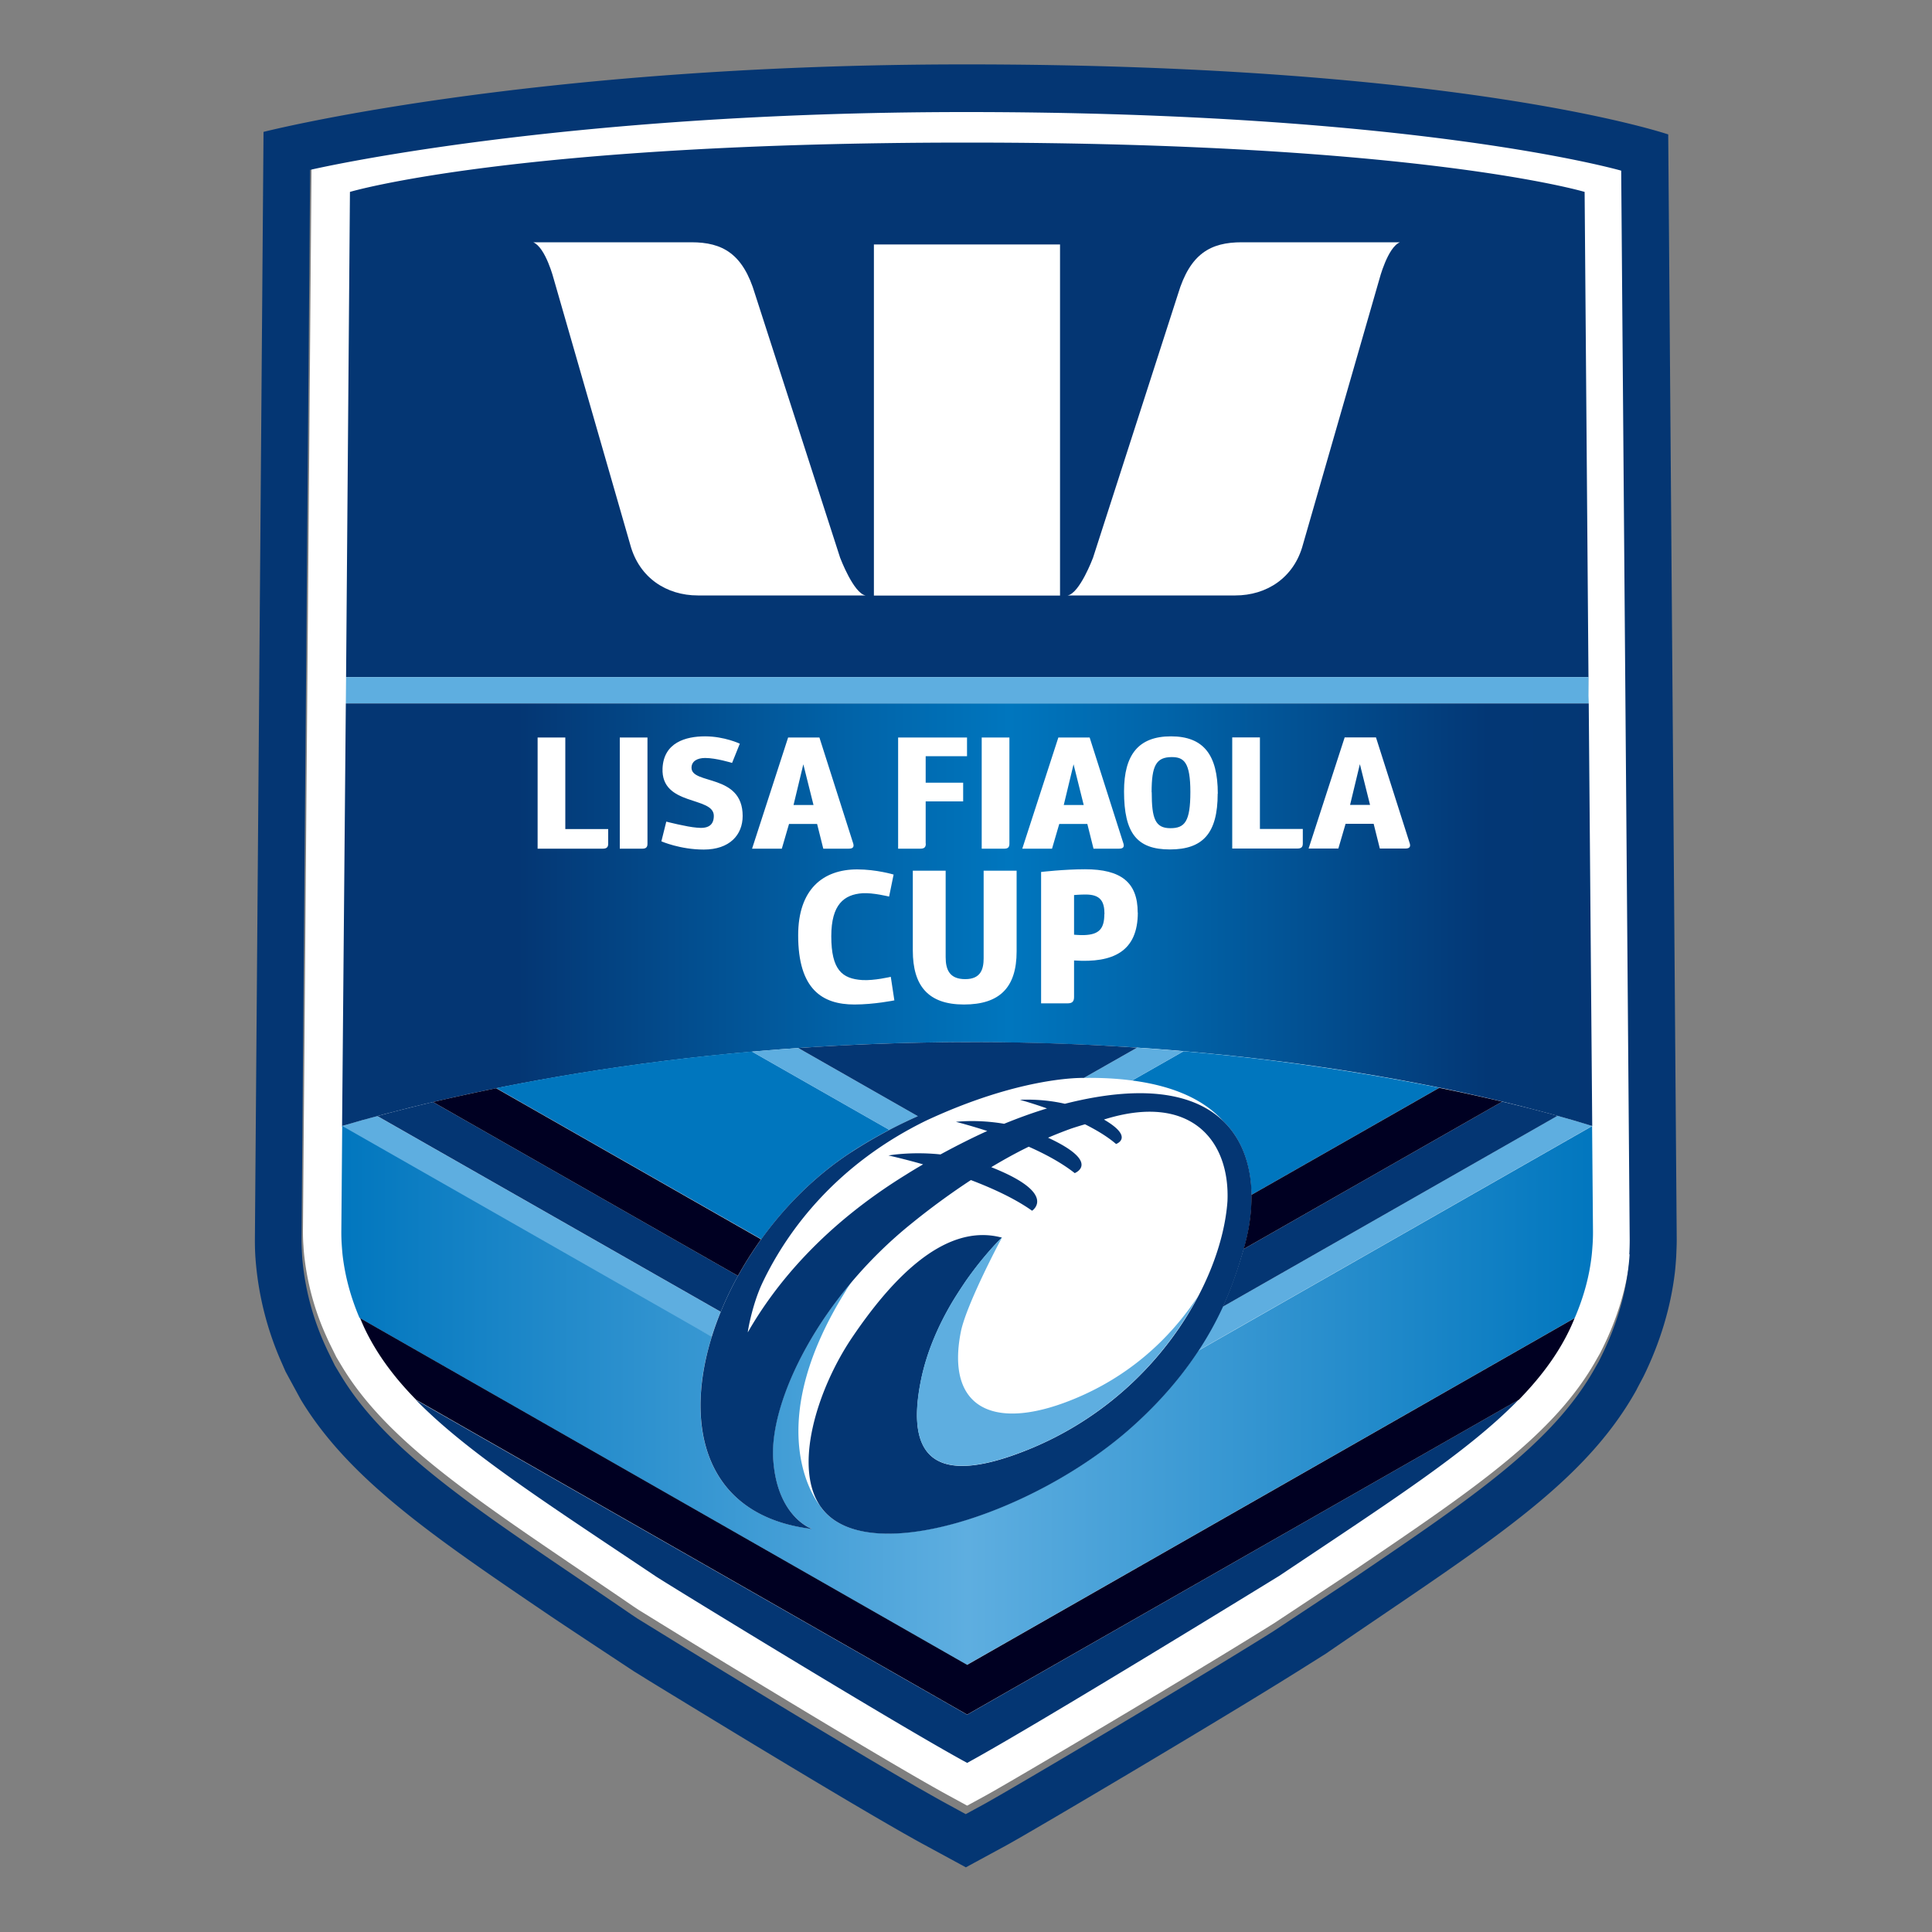 <svg xmlns="http://www.w3.org/2000/svg" xml:space="preserve" width="100" height="100" fill-rule="evenodd" stroke-linejoin="round" stroke-miterlimit="2" clip-rule="evenodd" viewBox="0 0 100 100"><rect x="0" y="0" width="100" height="100" fill="#808080" stroke="none"/><path fill="#fff" fill-rule="nonzero" d="M83.987 8.393S73.48 5.36 50.053 5.36c-21.206 0-33.926 2.993-33.926 2.993l-.447 55.38c0 .247.007.507.027.754.013.233.033.46.06.666a13.71 13.71 0 0 0 1.12 4.007l.133.293.387.787.3.5c2.226 3.68 6.42 6.527 12.233 10.473.9.614 1.853 1.254 2.833 1.927l.28.187 1.84 1.133c1.234.76 2.92 1.787 4.714 2.873 4.68 2.834 7.966 4.774 9.513 5.614l.94.513.94-.513c1.18-.64 10.753-6.3 14.953-8.934l4.234-2.8c6.206-4.206 10.306-6.986 12.466-10.88l.167-.293.147-.293c.746-1.52 1.213-3.067 1.393-4.594l.06-.666c.013-.274.02-.514.02-.747L84 8.4l-.013-.007Z"/><path fill="#5eaee0" fill-rule="nonzero" d="m63.28 67.64 17.333-9.887a77.3 77.3 0 0 1 1.794.52v-.106.113l-20.4 11.633c.526-.806.94-1.573 1.26-2.273h.013Zm-25.98.26L19.527 57.767c-.674.18-1.287.353-1.82.513-.534.16 19.126 10.913 19.126 10.913.134-.426.287-.86.467-1.293Z"/><path fill="url(#a)" fill-rule="nonzero" d="m82.42 58.28-20.4 11.633c-.84 1.28-1.98 2.66-3.56 4.047-5.007 4.4-13.58 7.193-15.933 4.107-.027-.034-.047-.074-.074-.114-.6-.753-2.813-4.546 1.34-11.16-.013 0 .18-.286.267-.42-2.74 3.26-4.187 6.827-4.047 9.114.18 3.04 2.014 3.646 2.014 3.646-5.48-.653-6.667-5.193-5.187-9.946L17.713 58.28l-.046 5.493c0 .214.006.427.02.634.013.186.026.373.046.56.127 1.08.407 2.146.874 3.246l31.44 17.96 31.46-17.953c.473-1.1.76-2.173.88-3.253.02-.187.033-.374.046-.56a9.74 9.74 0 0 0 .02-.634l-.046-5.493h.013Z"/><path fill="url(#b)" fill-rule="nonzero" d="m17.9 36.4-.193 21.813v.067c5.04-1.487 16.746-4.34 32.52-4.34 15.773 0 27.233 2.813 32.186 4.34v-.067l-.18-21.806H17.9V36.4Z"/><path fill="#043673" fill-rule="nonzero" d="M82.227 35.047H17.913l.2-25.114S26.66 7.38 50.067 7.38c23.406 0 31.953 2.553 31.953 2.553l.207 26.074v-.96Zm-3.62 37.406-28.547 16.3L21.527 72.46c2.633 2.693 6.686 5.293 12.38 9.107 0 .033 12.533 7.72 16.153 9.68 3.613-1.967 15.987-9.58 16.153-9.68 5.7-3.814 9.714-6.387 12.327-9.054.28-.286.327-.326.067-.066v.006ZM86.353 6.96S75.76 3.333 49.993 3.333c-22.726 0-36.353 3.494-36.353 3.494l-.447 57.353c0 .3.007.613.027.893a16.231 16.231 0 0 0 1.38 5.507l.18.413.787 1.447c2.5 4.14 6.913 7.127 12.946 11.22.9.607 4.307 2.853 4.307 2.853.22.134.467.287.733.454 1.24.76 2.927 1.786 4.727 2.88 3.28 1.986 7.613 4.586 9.613 5.666l2.1 1.14 2.1-1.14c1.26-.686 10.947-6.413 15.08-9.006l1.454-.914c.986-.68 2.846-1.94 2.846-1.94 6.474-4.393 10.78-7.313 13.227-11.706l.053-.107.314-.593c.866-1.767 1.413-3.587 1.626-5.4.027-.247.047-.494.067-.8.013-.32.027-.607.027-.88l-.44-57.22.006.013Zm-2.006 57.967a10.84 10.84 0 0 1-.06.666c-.174 1.527-.647 3.074-1.394 4.594l-.146.293-.167.293c-2.16 3.887-6.26 6.667-12.467 10.88l-4.233 2.8c-4.2 2.634-13.773 8.294-14.953 8.934l-.94.513-.94-.513c-1.547-.84-4.834-2.78-9.514-5.614-1.8-1.086-3.48-2.113-4.713-2.873l-1.84-1.133-.28-.187c-.98-.673-1.933-1.32-2.833-1.927-5.807-3.94-10.007-6.786-12.234-10.473l-.3-.5-.386-.787-.134-.293a13.833 13.833 0 0 1-1.12-4.007 9.925 9.925 0 0 1-.06-.666c-.013-.24-.026-.507-.026-.754l.446-55.38S28.773 5.8 49.98 5.8c23.427 0 33.933 3.033 33.933 3.033l.44 55.34c0 .234-.006.474-.02.747l.014.007Z"/><path fill="url(#c)" fill-rule="nonzero" d="m58.6 55.927 2.66-1.514A119.1 119.1 0 0 1 74.5 56.3l-9.727 5.547c-.02-1.474-.453-2.847-1.46-3.82-.933-1.034-2.426-1.8-4.713-2.1Zm-14.513 3.686c.653-.42 1.3-.793 1.946-1.133l-7.113-4.053c-5.147.453-9.607 1.16-13.233 1.893l13.72 7.82c1.266-1.76 2.86-3.347 4.686-4.527h-.006Z"/><path fill="#5eaee0" fill-rule="nonzero" d="M82.233 36.4H17.9l.013-1.353H82.22v.96l.013.393ZM58.6 55.927l2.66-1.514c-.787-.066-1.587-.126-2.407-.186L56.1 55.793c.927-.013 1.753.034 2.5.134Zm-12.567 2.56-7.113-4.054a129.02 129.02 0 0 1 2.4-.186l6.187 3.526c-.487.214-.98.454-1.474.714Z"/><path fill="#043673" fill-rule="nonzero" d="M55.1 57.127c-1.227-.28-2.307-.2-2.307-.2s.594.16 1.4.446c-.693.207-1.433.474-2.22.794-1.393-.24-2.493-.1-2.493-.1s.673.166 1.62.473c-.767.347-1.573.753-2.42 1.213-1.527-.16-2.693.054-2.693.054s.74.16 1.793.46c-.287.166-.58.34-.873.526-4.254 2.62-6.754 5.64-8.2 8.167-.014-.013.22-1.42.753-2.553 1.347-2.834 3.92-6.174 8.467-8.4 4.746-2.214 7.846-2.22 8.173-2.214l2.733-1.553.02-.013a121.469 121.469 0 0 0-8.626-.287c-3.02 0-6.114.113-8.907.307l6.187 3.526a24.855 24.855 0 0 0-3.42 1.847c-8.074 5.22-11.674 18.373-2.054 19.52 0 0-1.833-.607-2.013-3.647-.18-3.04 2.427-8.366 7.187-12.186a37.775 37.775 0 0 1 3.046-2.227c1.14.433 2.294.967 3.167 1.587 0 0 1.367-.88-2.113-2.254.633-.38 1.28-.74 1.94-1.06.86.38 1.713.84 2.38 1.367 0 0 1.4-.54-1.38-1.833.406-.174.813-.334 1.22-.48.226-.074.46-.147.693-.214.6.3 1.167.64 1.607 1.02 0 0 .973-.333-.627-1.266 4.473-1.407 6.533 1.066 6.393 4.233-.3 4.18-3.78 10.26-10.433 12.9-4.387 1.74-6.28.66-5.44-3.58.307-1.553.953-2.967 1.653-4.14.234-.387.46-.727.667-1.033.987-1.414 1.88-2.267 1.88-2.267-3.1-.84-5.927 2.473-7.74 5.147-1.82 2.68-3.127 6.833-1.58 8.866 2.353 3.094 10.927.294 15.933-4.106 4.267-3.754 5.367-7.474 5.894-9.28 1.34-4.534-.247-9.84-9.254-7.554l-.013-.006Z"/><path fill="#5eaee0" fill-rule="nonzero" d="M53.087 75.08a17.319 17.319 0 0 0 8.933-8.007c-1.44 2.2-3.587 4.214-6.6 5.407-4.047 1.607-6.46.367-5.687-3.547.287-1.433 2.12-4.88 2.134-4.88l-.04.027c-.154.147-.967.967-1.854 2.24-.206.307-.433.653-.666 1.033-.7 1.174-1.347 2.587-1.654 4.14-.84 4.24 1.06 5.32 5.44 3.58l-.006.007Z"/><path fill="#043673" fill-rule="nonzero" d="m22.413 57.04 15.787 9a16.81 16.81 0 0 0-.893 1.86L19.533 57.767c.854-.227 1.814-.474 2.88-.727Zm55.34-.02-13.386 7.633s0 .02-.007.027c-.213.72-.52 1.747-1.073 2.96l17.333-9.887c-.847-.233-1.8-.48-2.867-.733Z"/><path fill="#002" fill-rule="nonzero" d="M81.5 68.233a9.932 9.932 0 0 1-.3.674c-.62 1.266-1.48 2.406-2.58 3.54l-28.56 16.3-28.52-16.294c-1.113-1.133-1.973-2.286-2.6-3.553-.113-.227-.207-.453-.3-.673l31.42 17.946L81.5 68.227v.006Zm-17.133-3.58 13.386-7.633a95.84 95.84 0 0 0-3.26-.713l-9.72 5.54c.014.92-.133 1.88-.406 2.806ZM38.2 66.04l-15.787-9c.994-.233 2.094-.473 3.267-.713l13.713 7.82c-.44.613-.84 1.246-1.2 1.893h.007Z"/><path fill="#fff" fill-rule="nonzero" d="M46.287 51.78s-1.047.213-2.06.213c-1.667 0-2.914-.786-2.914-3.58 0-2.393 1.294-3.413 3.054-3.413 1 0 1.886.267 1.886.267l-.233 1.14s-.827-.207-1.373-.174c-.96.067-1.62.58-1.62 2.227 0 1.74.56 2.2 1.6 2.267.606.04 1.48-.167 1.48-.167l.186 1.227-.006-.007Zm.953-6.713h1.707v4.473c0 .66.206 1.14 1.013 1.14.807 0 .953-.52.953-1.08v-4.533h1.707v4.18c0 1.853-.867 2.746-2.727 2.746-1.86 0-2.646-.98-2.646-2.793v-4.133h-.007Zm11.653 2.166c0 2.014-1.273 2.62-3.3 2.48v1.894c0 .233-.1.326-.333.326h-1.373v-6.8s1.186-.14 2.273-.14c1.853 0 2.727.667 2.727 2.24h.006Zm-1.726.08c0-.666-.214-1.013-.974-1.013-.293 0-.6.027-.6.027v2.053s.267.027.527.02c.767-.027 1.04-.327 1.04-1.087h.007Zm-13.674-18.42L39.08 15.22c-.62-2.087-1.68-2.68-3.293-2.68H27.6c.647.267 1.067 1.92 1.067 1.92l3.953 13.727c.46 1.72 1.88 2.633 3.5 2.633h8.68c-.62-.113-1.307-1.933-1.307-1.933m13.074 0s-.68 1.82-1.307 1.933h8.68c1.613 0 3.04-.907 3.5-2.633l3.953-13.727s.427-1.66 1.067-1.92h-8.187c-1.613 0-2.673.587-3.3 2.68l-4.406 13.673m-1.7-16.24h-9.634v18.174h9.634V12.653ZM31.48 43.667c0 .186-.08.26-.28.26h-3.373v-5.754h1.433v4.74h2.22v.754Zm.6.26v-5.754h1.433v5.5c0 .18-.08.254-.26.254H32.08Zm5.807-4.44s-.82-.254-1.387-.254c-.413 0-.707.167-.707.507 0 .887 2.647.293 2.647 2.493 0 .98-.673 1.74-2.013 1.74-1.227 0-2.194-.426-2.194-.426l.254-1.02s1.053.273 1.586.313c.554.06.874-.107.874-.613 0-1.027-2.74-.487-2.654-2.46.06-1.334 1.2-1.654 2.2-1.654 1 0 1.8.38 1.8.38l-.4.994h-.006Zm6.053 4.44h-1.327l-.32-1.28H40.84l-.373 1.28h-1.54l1.866-5.754h1.62s1.754 5.494 1.754 5.5c.046.18-.034.254-.234.254h.007Zm-2.867-2.26h1.034l-.527-2.107-.507 2.107Zm6.847 2c0 .186-.08.26-.28.26h-1.153v-5.754h3.566v.967h-2.14v1.373h1.94v.967h-1.94v2.18l.007.007Zm2.893.26v-5.754h1.434v5.5c0 .18-.08.254-.26.254h-1.174Zm7.114 0H56.6l-.32-1.28h-1.453l-.374 1.28h-1.54l1.867-5.754h1.62s1.753 5.494 1.753 5.5c.047.18-.033.254-.233.254h.007Zm-2.867-2.26h1.033l-.526-2.107-.507 2.107Zm7.967-.587c0 2.053-.767 2.887-2.474 2.887-1.706 0-2.373-.84-2.373-3.007 0-1.893.747-2.847 2.427-2.847 1.68 0 2.426.947 2.426 2.967h-.006ZM59.613 41c0 1.373.18 1.867.967 1.867.747 0 1.033-.347 1.033-1.874 0-1.526-.326-1.806-.96-1.806-.813 0-1.046.446-1.046 1.82l.006-.007Zm7.82 2.66c0 .187-.08.26-.28.26H63.78v-5.753h1.433v4.74h2.22v.753Zm5.314.26H71.42l-.32-1.28h-1.453l-.374 1.28h-1.54l1.867-5.753h1.62s1.753 5.493 1.753 5.5c.047.18-.033.253-.233.253h.007Zm-2.867-2.26h1.033l-.526-2.107-.507 2.107Z"/><defs><linearGradient id="a" x1="0" x2="1" y1="0" y2="0" gradientTransform="translate(17.673 72.227) scale(64.793)" gradientUnits="userSpaceOnUse"><stop offset="0" stop-color="#0076be"/><stop offset=".5" stop-color="#5eaee0"/><stop offset="1" stop-color="#0076be"/></linearGradient><linearGradient id="b" x1="0" x2="1" y1="0" y2="0" gradientTransform="translate(13.387 47.333) scale(73.333)" gradientUnits="userSpaceOnUse"><stop offset="0" stop-color="#043673"/><stop offset=".18" stop-color="#043673"/><stop offset=".41" stop-color="#0162a7"/><stop offset=".53" stop-color="#0076be"/><stop offset=".64" stop-color="#0164a9"/><stop offset=".87" stop-color="#033775"/><stop offset="1" stop-color="#043673"/></linearGradient><linearGradient id="c" x1="0" x2="1" y1="0" y2="0" gradientTransform="translate(1680.46 919.309) scale(4025.15)" gradientUnits="userSpaceOnUse"><stop offset="0" stop-color="#0076be"/><stop offset=".5" stop-color="#5eaee0"/><stop offset="1" stop-color="#0076be"/></linearGradient></defs></svg>